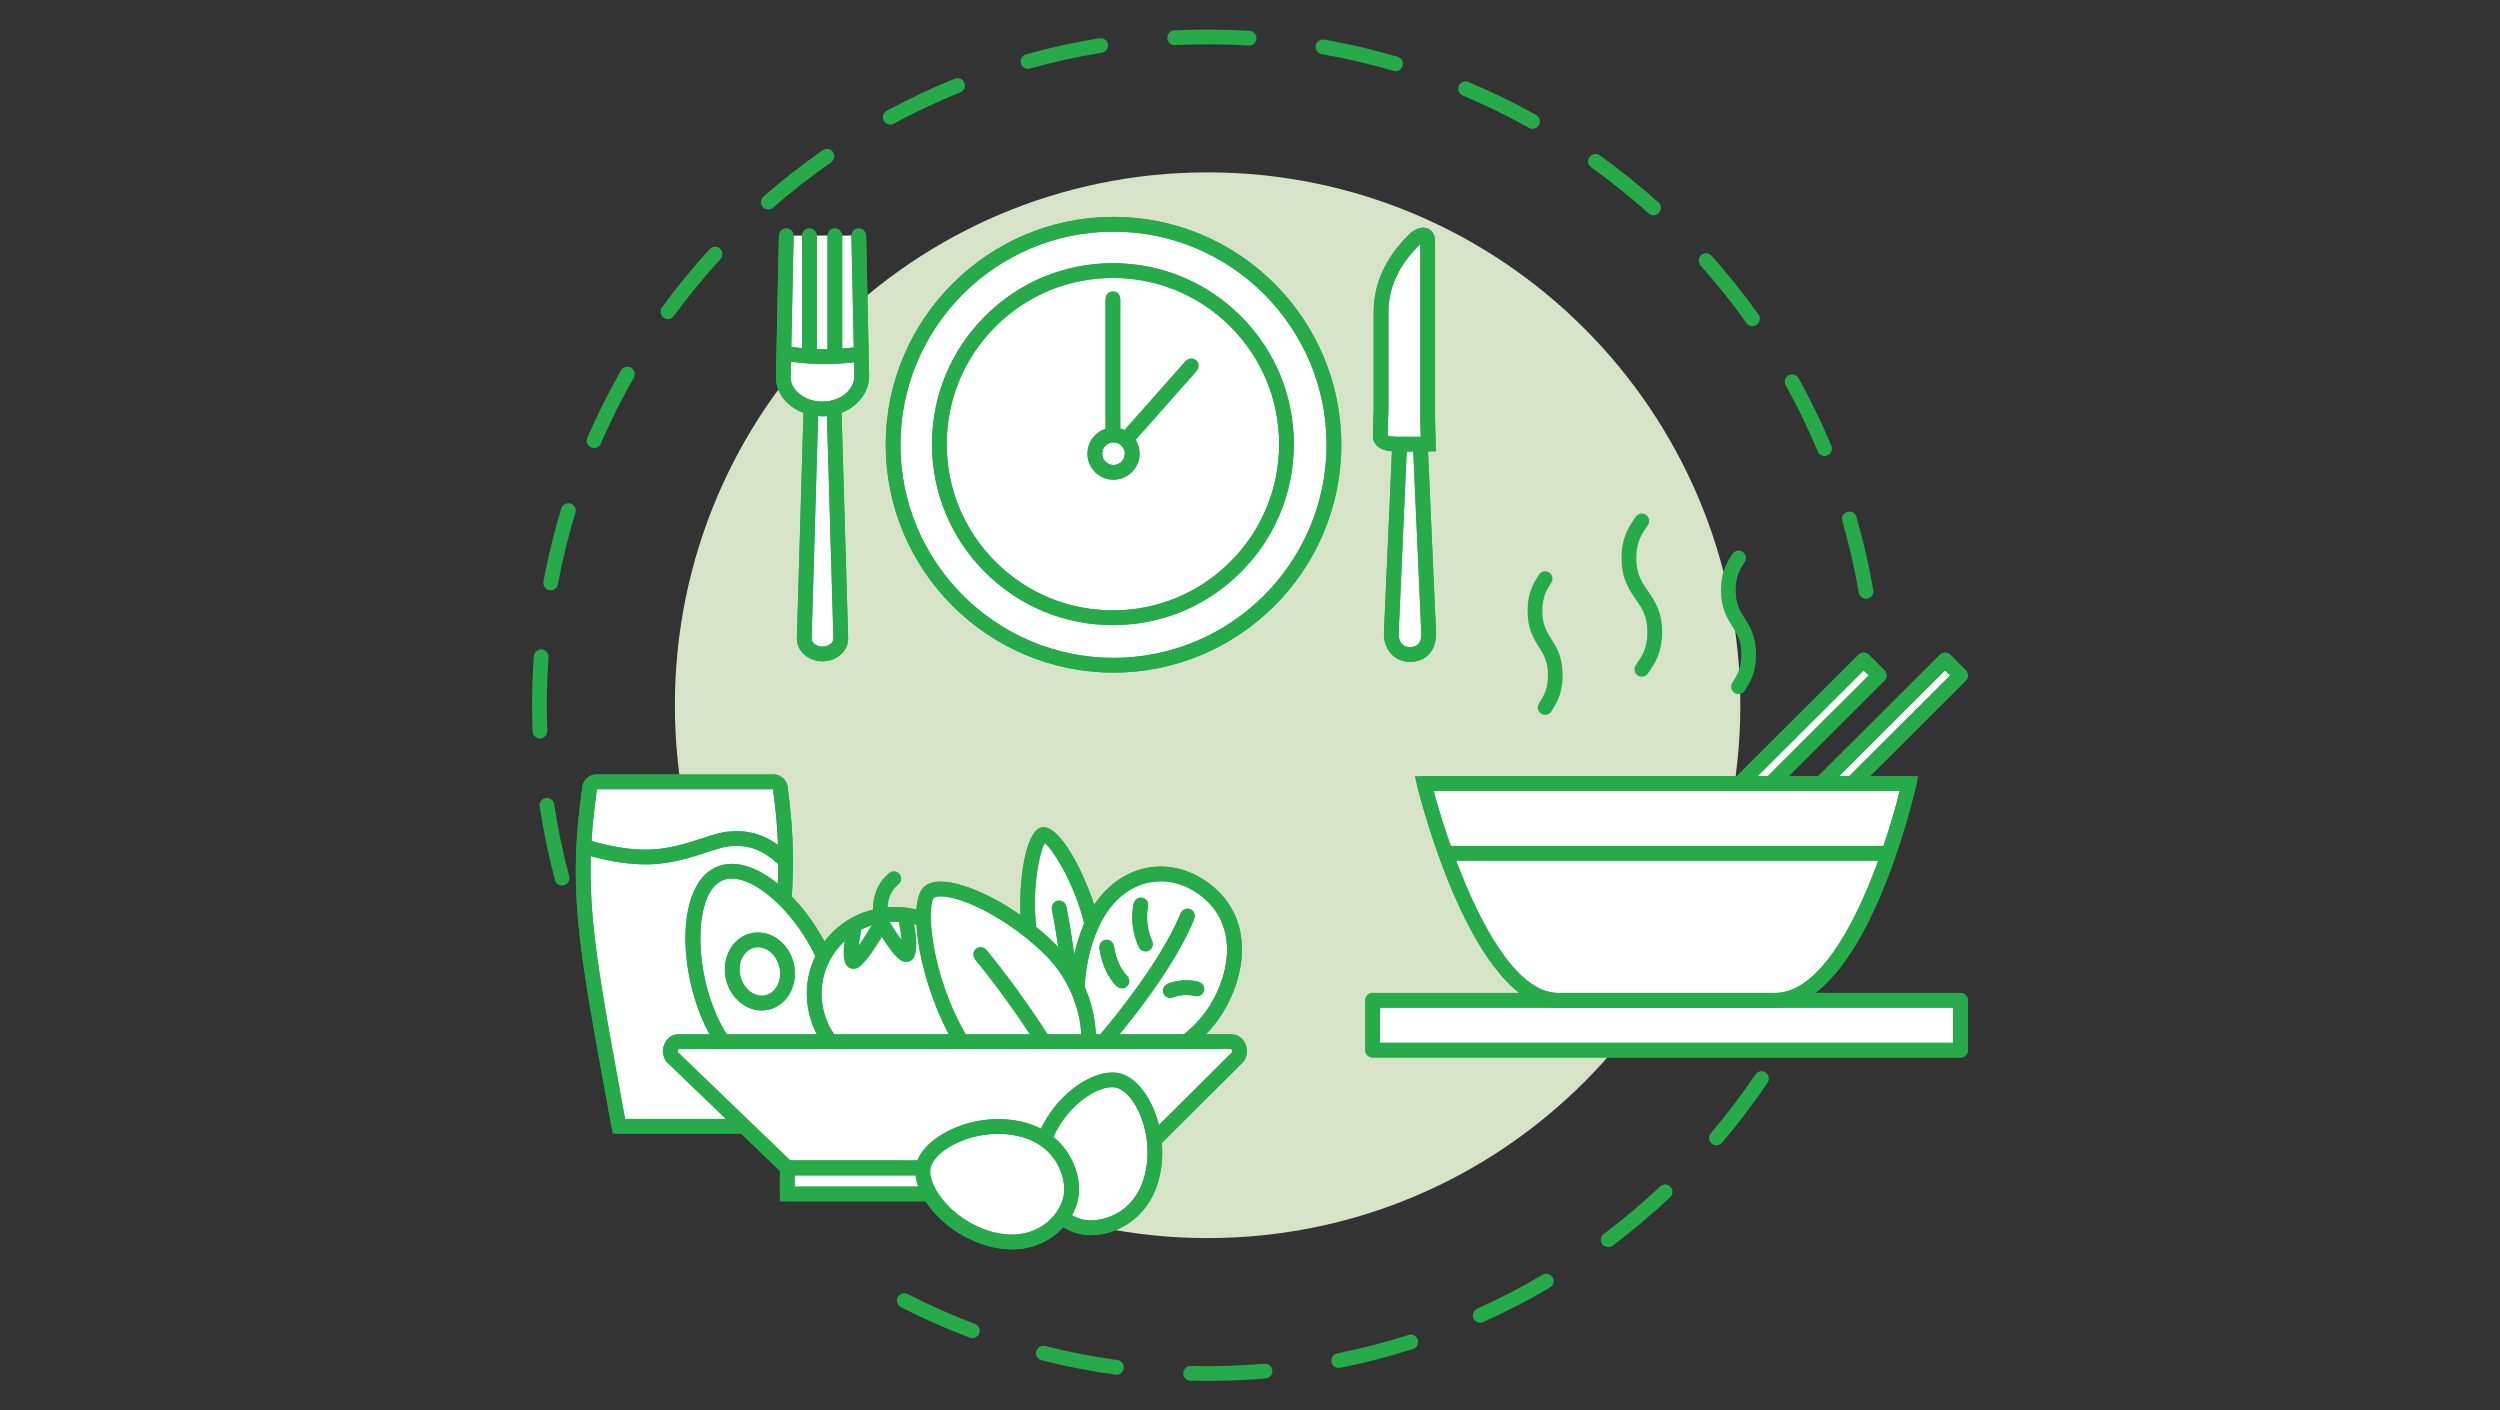 <svg width="592" height="334" viewBox="0 0 592 334" fill="none" xmlns="http://www.w3.org/2000/svg">
<rect x="0" y="0" width="592" height="334" fill="#333333" stroke="none"/>
<g clip-path="url(#clip0_3029_311685)">
<path d="M285.961 327C284.602 327 283.246 326.982 281.896 326.949C280.933 326.925 280.17 326.124 280.194 325.161C280.218 324.198 280.993 323.428 281.982 323.461C287.768 323.604 293.648 323.431 299.413 322.939C300.384 322.865 301.216 323.569 301.299 324.529C301.383 325.488 300.671 326.332 299.711 326.416C295.165 326.803 290.54 327 285.961 327ZM264.373 325.533C264.293 325.533 264.215 325.527 264.135 325.518C258.263 324.713 252.379 323.568 246.639 322.111C245.706 321.875 245.143 320.924 245.378 319.991C245.616 319.058 246.564 318.494 247.497 318.73C253.107 320.155 258.865 321.276 264.606 322.06C265.559 322.191 266.227 323.071 266.099 324.025C265.98 324.898 265.232 325.533 264.373 325.533ZM317.007 323.941C316.193 323.941 315.466 323.366 315.299 322.537C315.111 321.592 315.722 320.674 316.667 320.486C322.345 319.353 328.02 317.883 333.534 316.118C334.458 315.826 335.433 316.33 335.728 317.248C336.02 318.166 335.516 319.147 334.598 319.442C328.962 321.246 323.159 322.749 317.353 323.908C317.237 323.932 317.123 323.941 317.01 323.941H317.007ZM230.255 316.875C230.049 316.875 229.84 316.84 229.641 316.762C224.1 314.669 218.618 312.242 213.346 309.544C212.487 309.106 212.151 308.054 212.589 307.195C213.027 306.336 214.079 306 214.934 306.438C220.091 309.076 225.45 311.452 230.872 313.501C231.772 313.84 232.228 314.848 231.888 315.748C231.626 316.446 230.961 316.878 230.258 316.878L230.255 316.875ZM350.521 313.223C349.853 313.223 349.218 312.839 348.929 312.192C348.533 311.312 348.929 310.281 349.805 309.887C355.084 307.517 360.291 304.822 365.281 301.873C366.109 301.384 367.179 301.659 367.668 302.488C368.157 303.316 367.883 304.387 367.054 304.876C361.954 307.89 356.628 310.644 351.233 313.068C351.001 313.173 350.759 313.22 350.521 313.22V313.223ZM380.824 295.326C380.297 295.326 379.772 295.085 379.429 294.632C378.851 293.863 379.006 292.768 379.775 292.19C384.407 288.708 388.893 284.931 393.11 280.959C393.811 280.301 394.913 280.33 395.575 281.034C396.234 281.735 396.201 282.841 395.501 283.5C391.191 287.557 386.604 291.418 381.87 294.978C381.554 295.213 381.188 295.326 380.824 295.326ZM406.454 271.202C406.055 271.202 405.652 271.064 405.325 270.784C404.591 270.161 404.505 269.058 405.128 268.325C408.886 263.909 412.436 259.238 415.679 254.441C416.216 253.642 417.303 253.433 418.099 253.973C418.898 254.512 419.107 255.597 418.567 256.393C415.253 261.295 411.625 266.071 407.783 270.581C407.438 270.987 406.949 271.196 406.454 271.196V271.202Z" fill="#26AA4A"/>
<path d="M133.112 209.697C132.343 209.697 131.636 209.184 131.428 208.403C129.896 202.682 128.671 196.809 127.788 190.953C127.645 189.999 128.301 189.111 129.252 188.968C130.215 188.828 131.091 189.481 131.237 190.432C132.098 196.159 133.296 201.901 134.799 207.5C135.046 208.43 134.495 209.387 133.565 209.634C133.413 209.676 133.261 209.694 133.112 209.694V209.697ZM127.86 174.887C126.927 174.887 126.155 174.151 126.119 173.209C126.039 171.148 126 169.059 126 167.001C126 163.132 126.14 159.226 126.417 155.395C126.486 154.432 127.338 153.717 128.283 153.782C129.243 153.851 129.967 154.686 129.896 155.649C129.624 159.396 129.487 163.218 129.487 167.004C129.487 169.02 129.526 171.062 129.604 173.08C129.639 174.043 128.891 174.854 127.928 174.89C127.905 174.89 127.884 174.89 127.86 174.89V174.887ZM441.878 141.785C441.044 141.785 440.307 141.186 440.161 140.337C439.181 134.63 437.863 128.918 436.245 123.358C435.977 122.434 436.507 121.465 437.431 121.196C438.355 120.931 439.324 121.459 439.592 122.383C441.246 128.071 442.594 133.912 443.598 139.746C443.762 140.694 443.124 141.598 442.176 141.762C442.075 141.779 441.977 141.788 441.878 141.788V141.785ZM130.402 139.782C130.298 139.782 130.188 139.773 130.083 139.752C129.136 139.576 128.51 138.667 128.685 137.719C129.767 131.896 131.192 126.068 132.918 120.4C133.198 119.479 134.179 118.96 135.094 119.241C136.015 119.521 136.533 120.496 136.253 121.417C134.563 126.959 133.171 132.66 132.113 138.357C131.958 139.195 131.225 139.782 130.402 139.782ZM432.057 107.992C431.375 107.992 430.725 107.59 430.445 106.919C428.218 101.582 425.664 96.305 422.85 91.24C422.382 90.399 422.686 89.335 423.527 88.867C424.364 88.399 425.428 88.7 425.899 89.544C428.776 94.722 431.39 100.116 433.664 105.571C434.033 106.46 433.613 107.482 432.725 107.852C432.504 107.944 432.278 107.986 432.054 107.986L432.057 107.992ZM140.667 106.102C140.438 106.102 140.202 106.054 139.976 105.959C139.094 105.577 138.685 104.549 139.067 103.666C141.419 98.231 144.104 92.868 147.046 87.728C147.526 86.89 148.593 86.604 149.424 87.081C150.262 87.561 150.548 88.626 150.071 89.463C147.192 94.493 144.566 99.737 142.265 105.053C141.979 105.711 141.338 106.105 140.664 106.105L140.667 106.102ZM414.979 77.231C414.433 77.231 413.897 76.975 413.557 76.498C410.204 71.778 406.544 67.196 402.687 62.873C402.046 62.154 402.108 61.051 402.827 60.41C403.545 59.769 404.648 59.832 405.289 60.55C409.232 64.969 412.973 69.655 416.4 74.476C416.958 75.26 416.776 76.351 415.989 76.909C415.682 77.127 415.33 77.231 414.979 77.231ZM158.157 75.549C157.8 75.549 157.439 75.439 157.129 75.213C156.351 74.643 156.181 73.552 156.751 72.774C160.244 67.995 164.044 63.359 168.044 58.991C168.697 58.282 169.8 58.234 170.509 58.884C171.218 59.534 171.266 60.64 170.616 61.349C166.703 65.622 162.983 70.159 159.567 74.834C159.224 75.302 158.694 75.549 158.157 75.549ZM391.542 50.974C391.128 50.974 390.711 50.828 390.38 50.527C386.067 46.654 381.492 42.984 376.783 39.616C375.999 39.055 375.82 37.967 376.38 37.183C376.94 36.399 378.028 36.22 378.812 36.777C383.623 40.221 388.299 43.974 392.708 47.931C393.423 48.575 393.486 49.678 392.842 50.393C392.499 50.778 392.022 50.971 391.542 50.971V50.974ZM181.936 49.597C181.451 49.597 180.968 49.394 180.622 49.001C179.987 48.276 180.062 47.173 180.786 46.541C185.242 42.642 189.966 38.951 194.824 35.573C195.614 35.024 196.702 35.218 197.251 36.008C197.799 36.798 197.605 37.886 196.815 38.435C192.064 41.741 187.445 45.352 183.081 49.168C182.75 49.457 182.342 49.6 181.933 49.6L181.936 49.597ZM362.911 30.496C362.622 30.496 362.33 30.424 362.061 30.275C357 27.446 351.728 24.873 346.393 22.628C345.504 22.255 345.087 21.233 345.46 20.344C345.832 19.456 346.855 19.038 347.743 19.411C353.2 21.704 358.589 24.333 363.763 27.228C364.604 27.699 364.905 28.761 364.434 29.601C364.115 30.174 363.522 30.496 362.911 30.496ZM210.818 29.503C210.198 29.503 209.599 29.172 209.283 28.591C208.824 27.744 209.137 26.686 209.984 26.227C215.191 23.403 220.609 20.845 226.091 18.627C226.985 18.263 228.001 18.696 228.362 19.59C228.722 20.482 228.293 21.501 227.399 21.862C222.04 24.032 216.741 26.534 211.644 29.297C211.379 29.44 211.095 29.509 210.815 29.509L210.818 29.503ZM330.455 16.856C330.292 16.856 330.128 16.832 329.964 16.785C324.405 15.154 318.691 13.818 312.983 12.819C312.036 12.653 311.401 11.749 311.565 10.801C311.731 9.853 312.644 9.221 313.582 9.382C319.421 10.402 325.263 11.767 330.947 13.434C331.871 13.705 332.402 14.674 332.131 15.598C331.907 16.358 331.212 16.853 330.458 16.853L330.455 16.856ZM243.426 16.296C242.663 16.296 241.962 15.792 241.748 15.02C241.488 14.092 242.031 13.13 242.958 12.87C248.657 11.278 254.513 9.99 260.358 9.045C261.303 8.896 262.203 9.537 262.358 10.488C262.513 11.439 261.866 12.334 260.916 12.489C255.199 13.413 249.473 14.671 243.897 16.23C243.739 16.275 243.581 16.296 243.426 16.296ZM295.782 10.789C295.747 10.789 295.711 10.789 295.675 10.786C289.899 10.431 283.997 10.396 278.245 10.676C277.246 10.736 276.465 9.981 276.418 9.018C276.37 8.055 277.112 7.238 278.075 7.191C283.953 6.905 289.985 6.94 295.89 7.304C296.852 7.364 297.583 8.19 297.523 9.152C297.466 10.077 296.697 10.789 295.782 10.789Z" fill="#26AA4A"/>
<path d="M159.812 166.999C159.812 97.31 216.29 40.817 285.961 40.817C355.632 40.817 412.111 97.31 412.111 166.999C412.111 236.687 355.632 293.18 285.961 293.18C216.29 293.18 159.812 236.687 159.812 166.999Z" fill="#D6E3C7"/>
<path d="M367.865 236.866L364.196 233.208L441.315 156.29L444.984 159.948L367.865 236.866Z" fill="white"/>
<path d="M367.865 238.61C367.42 238.61 366.973 238.44 366.634 238.1L362.967 234.442C362.64 234.114 362.455 233.67 362.455 233.208C362.455 232.745 362.64 232.298 362.967 231.973L440.087 155.055C440.769 154.375 441.869 154.375 442.552 155.055L446.218 158.713C446.546 159.041 446.731 159.485 446.731 159.948C446.731 160.41 446.546 160.857 446.218 161.182L369.099 238.1C368.759 238.44 368.312 238.61 367.868 238.61H367.865ZM366.666 233.208L367.865 234.403L442.513 159.948L441.315 158.752L366.666 233.208Z" fill="#26AA4A"/>
<path d="M367.865 238.61C367.42 238.61 366.973 238.44 366.634 238.1L362.967 234.442C362.64 234.114 362.455 233.67 362.455 233.208C362.455 232.745 362.64 232.298 362.967 231.973L440.087 155.055C440.769 154.375 441.869 154.375 442.552 155.055L446.218 158.713C446.546 159.041 446.731 159.485 446.731 159.948C446.731 160.41 446.546 160.857 446.218 161.182L369.099 238.1C368.759 238.44 368.312 238.61 367.868 238.61H367.865ZM366.666 233.208L367.865 234.403L442.513 159.948L441.315 158.752L366.666 233.208Z" fill="#26AA4A"/>
<path d="M387.137 236.866L383.471 233.208L460.59 156.29L464.256 159.948L387.137 236.866Z" fill="white"/>
<path d="M387.137 238.61C386.693 238.61 386.246 238.44 385.906 238.1L382.237 234.442C381.909 234.114 381.724 233.67 381.724 233.208C381.724 232.746 381.909 232.298 382.237 231.973L459.356 155.055C460.039 154.376 461.139 154.379 461.821 155.055L465.487 158.713C465.815 159.041 466 159.486 466 159.948C466 160.41 465.815 160.857 465.487 161.182L388.371 238.1C388.031 238.44 387.584 238.61 387.14 238.61H387.137ZM385.942 233.208L387.14 234.403L461.789 159.948L460.593 158.752L385.945 233.208H385.942Z" fill="#26AA4A"/>
<path d="M387.137 238.61C386.693 238.61 386.246 238.44 385.906 238.1L382.237 234.442C381.909 234.114 381.724 233.67 381.724 233.208C381.724 232.746 381.909 232.298 382.237 231.973L459.356 155.055C460.039 154.376 461.139 154.379 461.821 155.055L465.487 158.713C465.815 159.041 466 159.486 466 159.948C466 160.41 465.815 160.857 465.487 161.182L388.371 238.1C388.031 238.44 387.584 238.61 387.14 238.61H387.137ZM385.942 233.208L387.14 234.403L461.789 159.948L460.593 158.752L385.945 233.208H385.942Z" fill="#26AA4A"/>
<path d="M464.256 236.866H325.043V248.675H464.256V236.866Z" fill="white"/>
<path d="M464.256 250.419H325.043C324.08 250.419 323.299 249.638 323.299 248.675V236.866C323.299 235.903 324.08 235.122 325.043 235.122H464.256C465.219 235.122 466 235.903 466 236.866V248.675C466 249.638 465.219 250.419 464.256 250.419ZM326.786 246.931H462.513V238.61H326.786V246.931Z" fill="#26AA4A"/>
<path d="M464.256 250.419H325.043C324.08 250.419 323.299 249.638 323.299 248.675V236.866C323.299 235.903 324.08 235.122 325.043 235.122H464.256C465.219 235.122 466 235.903 466 236.866V248.675C466 249.638 465.219 250.419 464.256 250.419ZM326.786 246.931H462.513V238.61H326.786V246.931Z" fill="#26AA4A"/>
<path d="M452.057 185.533C452.057 185.533 440.507 236.869 420.385 236.869H368.917C349.781 236.869 337.245 185.533 337.245 185.533H452.057Z" fill="white"/>
<path d="M420.385 238.61H368.917C348.643 238.61 336.074 188.097 335.549 185.945L335.022 183.786H454.236L453.759 185.912C453.273 188.065 441.658 238.607 420.385 238.607V238.61ZM339.487 187.278C343.498 202.423 355.048 235.122 368.914 235.122H420.382C435.014 235.122 446.126 202.399 449.851 187.278H339.487Z" fill="#26AA4A"/>
<path d="M420.385 238.61H368.917C348.643 238.61 336.074 188.097 335.549 185.945C335.421 185.426 335.54 184.875 335.871 184.454C336.202 184.034 336.706 183.786 337.242 183.786H452.057C452.587 183.786 453.088 184.028 453.419 184.442C453.75 184.857 453.875 185.399 453.759 185.915C453.273 188.068 441.658 238.61 420.385 238.61ZM339.487 187.278C343.498 202.423 355.048 235.122 368.914 235.122H420.382C435.014 235.122 446.126 202.399 449.851 187.278H339.487Z" fill="#26AA4A"/>
<path d="M447.243 200.312H342.321V203.8H447.243V200.312Z" fill="#26AA4A"/>
<path d="M447.243 203.803H342.321C341.358 203.803 340.577 203.022 340.577 202.059C340.577 201.096 341.358 200.315 342.321 200.315H447.243C448.206 200.315 448.987 201.096 448.987 202.059C448.987 203.022 448.206 203.803 447.243 203.803Z" fill="#26AA4A"/>
<path d="M388.782 160.249C388.439 160.249 388.091 160.148 387.79 159.936C387 159.384 386.803 158.299 387.351 157.509C388.824 155.389 390.097 153.562 390.097 149.716C390.097 145.87 388.824 144.039 387.351 141.923C385.772 139.651 383.98 137.078 383.98 132.135C383.98 127.192 385.772 124.625 387.351 122.356C387.9 121.566 388.991 121.369 389.781 121.921C390.571 122.473 390.767 123.558 390.216 124.348C388.743 126.465 387.471 128.292 387.471 132.135C387.471 135.978 388.743 137.811 390.216 139.928C391.796 142.2 393.587 144.773 393.587 149.716C393.587 154.659 391.799 157.229 390.222 159.498C389.882 159.987 389.34 160.246 388.788 160.246L388.782 160.249Z" fill="#26AA4A"/>
<path d="M411.679 164.369C411.363 164.369 411.041 164.283 410.755 164.101C409.938 163.588 409.694 162.515 410.207 161.698C411.354 159.873 412.344 158.305 412.344 154.999C412.344 151.693 411.354 150.121 410.207 148.303C408.952 146.314 407.53 144.06 407.53 139.743C407.53 135.426 408.952 133.176 410.207 131.19C410.722 130.376 411.795 130.132 412.612 130.647C413.426 131.163 413.67 132.239 413.154 133.053C412.007 134.869 411.017 136.44 411.017 139.743C411.017 143.047 412.01 144.624 413.154 146.442C414.409 148.431 415.831 150.682 415.831 155.002C415.831 159.322 414.412 161.567 413.16 163.552C412.829 164.08 412.26 164.369 411.679 164.369Z" fill="#26AA4A"/>
<path d="M365.883 169.273C365.564 169.273 365.242 169.187 364.953 169.005C364.139 168.489 363.895 167.413 364.41 166.599C365.558 164.78 366.55 163.212 366.55 159.903C366.55 156.594 365.558 155.025 364.413 153.207C363.158 151.218 361.734 148.964 361.734 144.644C361.734 140.325 363.155 138.077 364.41 136.091C364.923 135.277 365.999 135.033 366.816 135.548C367.629 136.064 367.874 137.141 367.358 137.954C366.21 139.77 365.221 141.341 365.221 144.644C365.221 147.948 366.213 149.525 367.361 151.344C368.616 153.332 370.038 155.583 370.038 159.903C370.038 164.223 368.616 166.474 367.361 168.462C367.03 168.987 366.464 169.276 365.886 169.276L365.883 169.273Z" fill="#26AA4A"/>
<path d="M177.34 266.703H146.563C138.846 224.341 136.051 211.477 139.645 186.502C139.758 185.718 140.435 185.131 141.228 185.131H183.185C183.981 185.131 184.658 185.721 184.768 186.511C188.005 210.049 184.878 225.17 177.34 266.703Z" fill="white"/>
<path d="M178.795 268.447H145.105L143.687 260.678C136.79 222.934 134.468 210.219 137.916 186.255C138.152 184.621 139.576 183.39 141.225 183.39H183.185C184.845 183.39 186.267 184.63 186.497 186.276C189.614 208.976 186.831 224.291 180.097 261.292L178.795 268.45V268.447ZM148.015 264.959H175.883L176.664 260.666C183.504 223.065 186.073 208.952 183.057 186.878H141.353C138.012 210.198 140.313 222.794 147.12 260.052L148.017 264.959H148.015Z" fill="#26AA4A"/>
<path d="M177.34 268.447H146.563C145.719 268.447 144.998 267.845 144.846 267.016L143.69 260.678C136.793 222.934 134.471 210.219 137.919 186.255C138.155 184.621 139.579 183.39 141.228 183.39H183.188C184.848 183.39 186.27 184.63 186.5 186.276C189.617 208.976 186.833 224.291 180.1 261.292L179.06 267.016C178.911 267.845 178.187 268.45 177.343 268.45L177.34 268.447ZM148.014 264.959H175.883L176.664 260.666C183.504 223.065 186.073 208.952 183.057 186.878H141.353C138.012 210.198 140.313 222.794 147.12 260.052L148.017 264.959H148.014Z" fill="#26AA4A"/>
<path d="M138.241 200.383C138.241 200.383 146.453 203.29 154.372 202.903C162.291 202.515 168.67 198.985 172.625 198.651C177.004 198.282 181.17 199.078 186.035 203.91L138.241 200.383Z" fill="white"/>
<path d="M184.807 205.151C180.36 200.735 176.783 200.055 172.771 200.392C171.403 200.509 169.528 201.12 167.361 201.826C163.844 202.974 159.466 204.402 154.458 204.647C146.268 205.046 138.009 202.151 137.66 202.029L138.822 198.741C138.903 198.77 146.804 201.522 154.289 201.164C158.828 200.944 162.959 199.593 166.279 198.511C168.655 197.736 170.706 197.065 172.476 196.916C176.574 196.57 181.531 196.985 187.263 202.676L184.807 205.151Z" fill="#26AA4A"/>
<path d="M186.035 205.657C185.591 205.657 185.146 205.487 184.807 205.151C180.36 200.735 176.783 200.055 172.771 200.392C171.403 200.509 169.528 201.12 167.361 201.826C163.844 202.974 159.466 204.402 154.459 204.647C146.268 205.046 138.009 202.151 137.66 202.029C136.751 201.707 136.277 200.711 136.596 199.805C136.915 198.899 137.907 198.419 138.822 198.741C138.903 198.77 146.804 201.522 154.289 201.164C158.828 200.944 162.959 199.593 166.279 198.511C168.655 197.736 170.706 197.065 172.476 196.916C176.574 196.57 181.531 196.985 187.263 202.676C187.945 203.356 187.951 204.459 187.272 205.142C186.932 205.484 186.482 205.657 186.035 205.657Z" fill="#26AA4A"/>
<path d="M189.88 253.021C182.339 256.829 173.415 253.415 167.955 240.795C162.494 228.175 162.456 210.866 169.996 207.058C177.537 203.251 189.802 214.389 195.26 227.012C200.72 239.632 197.418 249.217 189.88 253.021Z" fill="white"/>
<path d="M183.936 256.241C182.306 256.241 180.676 255.952 179.078 255.377C173.868 253.49 169.469 248.687 166.354 241.49C160.563 228.107 160.554 209.873 169.209 205.505C171.6 204.298 174.503 204.253 177.594 205.374C184.72 207.956 192.643 216.569 196.86 226.321C202.279 238.851 199.85 249.945 190.664 254.581C188.473 255.687 186.202 256.241 183.934 256.241H183.936ZM173.305 208.045C172.381 208.045 171.54 208.236 170.783 208.618C164.748 211.665 164.128 227.555 169.558 240.103C172.279 246.397 175.984 250.544 180.267 252.097C183.156 253.144 186.208 252.926 189.096 251.468C196.497 247.733 198.288 238.407 193.662 227.707C189.859 218.912 182.601 210.898 176.411 208.653C175.293 208.248 174.256 208.045 173.305 208.045Z" fill="#26AA4A"/>
<path d="M183.936 256.241C182.306 256.241 180.676 255.952 179.078 255.377C173.868 253.49 169.469 248.687 166.354 241.49C160.563 228.107 160.554 209.873 169.209 205.505C171.6 204.298 174.503 204.253 177.594 205.374C184.72 207.956 192.643 216.569 196.86 226.321C202.279 238.851 199.85 249.945 190.664 254.581C188.473 255.687 186.202 256.241 183.934 256.241H183.936ZM173.305 208.045C172.381 208.045 171.54 208.236 170.783 208.618C164.748 211.665 164.128 227.555 169.558 240.103C172.279 246.397 175.984 250.544 180.267 252.097C183.156 253.144 186.208 252.926 189.096 251.468C196.497 247.733 198.288 238.407 193.662 227.707C189.859 218.912 182.601 210.898 176.411 208.653C175.293 208.248 174.256 208.045 173.305 208.045Z" fill="#26AA4A"/>
<path d="M185.775 227.093C187.418 230.891 186.139 235.292 182.914 236.92C179.689 238.547 175.746 236.785 174.1 232.984C172.458 229.183 173.737 224.786 176.962 223.158C180.184 221.53 184.13 223.292 185.772 227.09L185.775 227.093Z" fill="white"/>
<path d="M180.377 239.269C179.501 239.269 178.616 239.114 177.752 238.801C175.465 237.972 173.549 236.106 172.5 233.676C170.5 229.049 172.151 223.632 176.178 221.601C178.02 220.671 180.133 220.555 182.124 221.277C184.413 222.105 186.327 223.972 187.376 226.398C189.376 231.025 187.728 236.442 183.701 238.476C182.658 239.003 181.525 239.269 180.377 239.269ZM179.495 224.297C178.959 224.297 178.366 224.407 177.752 224.717C175.34 225.933 174.422 229.329 175.704 232.293C176.375 233.84 177.555 235.017 178.944 235.521C179.704 235.796 180.875 235.995 182.13 235.36C184.538 234.144 185.456 230.745 184.175 227.785C183.504 226.237 182.324 225.06 180.938 224.556C180.55 224.416 180.053 224.297 179.495 224.297Z" fill="#26AA4A"/>
<path d="M180.377 239.269C179.501 239.269 178.616 239.114 177.752 238.801C175.465 237.972 173.549 236.106 172.5 233.676C170.5 229.049 172.151 223.632 176.178 221.601C178.02 220.671 180.133 220.555 182.124 221.277C184.413 222.105 186.327 223.972 187.376 226.398C189.376 231.025 187.728 236.442 183.701 238.476C182.658 239.003 181.525 239.269 180.377 239.269ZM179.495 224.297C178.959 224.297 178.366 224.407 177.752 224.717C175.34 225.933 174.422 229.329 175.704 232.293C176.375 233.84 177.555 235.017 178.944 235.521C179.704 235.796 180.875 235.995 182.13 235.36C184.538 234.144 185.456 230.745 184.175 227.785C183.504 226.237 182.324 225.06 180.938 224.556C180.55 224.416 180.053 224.297 179.495 224.297Z" fill="#26AA4A"/>
<path d="M231.068 233.041C232.526 243.425 225.182 252.932 214.666 254.274C204.151 255.615 194.443 248.284 192.986 237.9C191.528 227.513 198.872 218.009 209.391 216.667C219.906 215.326 229.614 222.657 231.071 233.041H231.068Z" fill="white"/>
<path d="M212.192 256.176C201.823 256.176 192.72 248.555 191.257 238.142C190.494 232.692 191.91 227.284 195.245 222.916C198.631 218.483 203.572 215.651 209.167 214.938C220.595 213.474 231.205 221.491 232.794 232.799C233.56 238.246 232.144 243.651 228.809 248.022C225.423 252.455 220.478 255.29 214.884 256.006C213.981 256.122 213.081 256.179 212.189 256.179L212.192 256.176ZM211.864 218.253C211.119 218.253 210.368 218.301 209.608 218.396C204.95 218.99 200.833 221.348 198.02 225.033C195.254 228.655 194.079 233.139 194.711 237.656C196.035 247.083 204.893 253.764 214.446 252.541C219.107 251.945 223.223 249.587 226.037 245.902C228.803 242.28 229.974 237.799 229.343 233.282C228.123 224.601 220.523 218.25 211.864 218.25V218.253Z" fill="#26AA4A"/>
<path d="M212.192 256.176C201.823 256.176 192.72 248.555 191.257 238.142C190.494 232.692 191.91 227.284 195.245 222.916C198.631 218.483 203.572 215.651 209.167 214.938C220.595 213.474 231.205 221.491 232.794 232.799C233.56 238.246 232.144 243.651 228.809 248.022C225.423 252.455 220.478 255.29 214.884 256.006C213.981 256.122 213.081 256.179 212.189 256.179L212.192 256.176ZM211.864 218.253C211.119 218.253 210.368 218.301 209.608 218.396C204.95 218.99 200.833 221.348 198.02 225.033C195.254 228.655 194.079 233.139 194.711 237.656C196.035 247.083 204.893 253.764 214.446 252.541C219.107 251.945 223.223 249.587 226.037 245.902C228.803 242.28 229.974 237.799 229.343 233.282C228.123 224.601 220.523 218.25 211.864 218.25V218.253Z" fill="#26AA4A"/>
<path d="M257.881 216.19C260.588 225.483 257.956 234.379 254.022 235.375C250.087 236.371 244.695 229.532 243.634 219.795C242.406 208.483 245.038 198.132 246.94 197.652C249.077 197.113 254.94 206.089 257.881 216.193V216.19Z" fill="white"/>
<path d="M253.238 237.215C252.022 237.215 250.758 236.776 249.524 235.921C245.655 233.231 242.663 226.974 241.903 219.982C240.815 209.968 242.731 196.919 246.514 195.959C251.071 194.808 257.315 208.001 259.56 215.701C261.443 222.174 261.041 229.18 258.54 233.553C257.455 235.45 256.043 236.663 254.454 237.062C254.057 237.164 253.652 237.212 253.241 237.212L253.238 237.215ZM247.399 199.626C246.239 201.74 244.299 209.742 245.372 219.604C246.114 226.425 249.077 231.356 251.515 233.053C252.072 233.44 252.883 233.858 253.595 233.679C254.227 233.518 254.925 232.841 255.512 231.818C257.196 228.876 258.066 223.053 256.209 216.673C253.625 207.798 249.232 201.108 247.399 199.623V199.626Z" fill="#26AA4A"/>
<path d="M253.238 237.215C252.022 237.215 250.758 236.776 249.524 235.921C245.655 233.231 242.663 226.974 241.903 219.982C240.815 209.968 242.731 196.919 246.514 195.959C251.071 194.808 257.315 208.001 259.56 215.701C261.443 222.174 261.041 229.18 258.54 233.553C257.455 235.45 256.043 236.663 254.454 237.062C254.057 237.164 253.652 237.212 253.241 237.212L253.238 237.215ZM247.399 199.626C246.239 201.74 244.299 209.742 245.372 219.604C246.114 226.425 249.077 231.356 251.515 233.053C252.072 233.44 252.883 233.858 253.595 233.679C254.227 233.518 254.925 232.841 255.512 231.818C257.196 228.876 258.066 223.053 256.209 216.673C253.625 207.798 249.232 201.108 247.399 199.623V199.626Z" fill="#26AA4A"/>
<path d="M250.791 214.95C252.567 224.141 253.122 230.465 253.122 230.465L250.791 214.95Z" fill="white"/>
<path d="M251.387 230.617C251.381 230.554 250.815 224.264 249.08 215.281L252.505 214.619C254.278 223.793 254.838 230.05 254.862 230.313L251.387 230.62V230.617Z" fill="#26AA4A"/>
<path d="M253.122 232.209C252.227 232.209 251.467 231.526 251.387 230.617C251.381 230.554 250.815 224.264 249.08 215.281C248.898 214.336 249.515 213.421 250.463 213.239C251.396 213.057 252.323 213.674 252.505 214.619C254.278 223.793 254.838 230.05 254.862 230.313C254.946 231.273 254.236 232.12 253.279 232.203C253.226 232.209 253.175 232.209 253.125 232.209H253.122Z" fill="#26AA4A"/>
<path d="M287.953 239.078C282.045 248.588 267.777 256.334 260.105 249.909C252.439 243.484 254.269 225.319 260.18 215.809C266.087 206.301 276.591 204.456 284.763 210.228C294.689 217.234 293.86 229.57 287.953 239.078Z" fill="white"/>
<path d="M267.026 254.008C263.911 254.008 261.166 253.072 258.987 251.245C250.26 243.931 252.758 224.452 258.701 214.887C261.801 209.9 266.314 206.584 271.41 205.553C276.298 204.56 281.401 205.717 285.774 208.803C296.838 216.617 295.586 230.101 289.437 239.999C285.118 246.952 277.017 252.622 269.738 253.788C268.808 253.937 267.905 254.011 267.029 254.011L267.026 254.008ZM274.847 208.695C273.926 208.695 273.008 208.785 272.099 208.97C267.956 209.81 264.248 212.565 261.661 216.727C255.914 225.975 254.671 243.076 261.223 248.567C263.25 250.264 265.923 250.86 269.181 250.338C275.434 249.337 282.704 244.212 286.468 238.154C291.756 229.645 292.966 218.152 283.756 211.65C281.002 209.706 277.917 208.692 274.847 208.692V208.695Z" fill="#26AA4A"/>
<path d="M267.026 254.008C263.911 254.008 261.166 253.072 258.987 251.245C250.26 243.931 252.758 224.452 258.701 214.887C261.801 209.9 266.314 206.584 271.41 205.553C276.298 204.56 281.401 205.717 285.774 208.803C296.838 216.617 295.586 230.101 289.437 239.999C285.118 246.952 277.017 252.622 269.738 253.788C268.808 253.937 267.905 254.011 267.029 254.011L267.026 254.008ZM274.847 208.695C273.926 208.695 273.008 208.785 272.099 208.97C267.956 209.81 264.248 212.565 261.661 216.727C255.914 225.975 254.671 243.076 261.223 248.567C263.25 250.264 265.923 250.86 269.181 250.338C275.434 249.337 282.704 244.212 286.468 238.154C291.756 229.645 292.966 218.152 283.756 211.65C281.002 209.706 277.917 208.692 274.847 208.692V208.695Z" fill="#26AA4A"/>
<path d="M281.216 216.876C276.898 227.385 267.509 239.48 260.478 247.768L281.216 216.876Z" fill="white"/>
<path d="M261.807 248.898L259.148 246.641C269.237 234.752 276.31 224.228 279.604 216.214L282.832 217.541C279.351 226.008 272.278 236.559 261.81 248.898H261.807Z" fill="#26AA4A"/>
<path d="M260.474 249.512C260.075 249.512 259.676 249.375 259.348 249.098C258.615 248.475 258.522 247.375 259.148 246.638C269.237 234.749 276.31 224.225 279.604 216.211C279.97 215.323 280.987 214.893 281.881 215.26C282.772 215.627 283.195 216.646 282.832 217.538C279.35 226.005 272.278 236.556 261.81 248.895C261.464 249.301 260.975 249.509 260.48 249.509L260.474 249.512Z" fill="#26AA4A"/>
<path d="M270.176 214.261C270.176 214.261 268.969 218.542 271.282 223.596L270.176 214.261Z" fill="white"/>
<path d="M269.696 224.323C267.145 218.751 268.442 213.99 268.498 213.79L271.857 214.726C271.848 214.762 270.874 218.51 272.868 222.871L269.696 224.323Z" fill="#26AA4A"/>
<path d="M271.285 225.34C270.623 225.34 269.991 224.961 269.696 224.32C267.145 218.748 268.442 213.987 268.498 213.787C268.757 212.86 269.717 212.321 270.65 212.58C271.574 212.839 272.114 213.799 271.857 214.723C271.836 214.801 270.886 218.534 272.871 222.865C273.27 223.742 272.886 224.777 272.009 225.179C271.774 225.286 271.526 225.337 271.285 225.337V225.34Z" fill="#26AA4A"/>
<path d="M277.103 234.591C277.103 234.591 280 233.276 283.446 234.194L277.103 234.591Z" fill="white"/>
<path d="M277.821 236.18L276.382 233.002C276.522 232.936 279.896 231.443 283.893 232.507L282.996 235.879C280.233 235.142 277.845 236.168 277.821 236.18Z" fill="#26AA4A"/>
<path d="M277.103 236.338C276.439 236.338 275.807 235.956 275.515 235.312C275.118 234.436 275.506 233.401 276.382 233.005C276.522 232.939 279.896 231.446 283.893 232.51C284.823 232.757 285.377 233.714 285.13 234.645C284.883 235.578 283.929 236.126 282.996 235.882C280.233 235.145 277.845 236.171 277.822 236.183C277.589 236.29 277.345 236.338 277.103 236.338Z" fill="#26AA4A"/>
<path d="M265.705 232.337C265.279 231.98 262.802 229.466 262.051 224.24L265.705 232.337Z" fill="white"/>
<path d="M264.588 233.676C264.451 233.562 261.237 230.811 260.325 224.487L263.777 223.992C264.477 228.867 266.802 230.981 266.823 231.002L264.585 233.679L264.588 233.676Z" fill="#26AA4A"/>
<path d="M265.697 234.078C265.306 234.078 264.916 233.947 264.591 233.676C264.454 233.562 261.241 230.811 260.329 224.487C260.191 223.533 260.853 222.651 261.807 222.514C262.755 222.38 263.643 223.038 263.78 223.992C264.48 228.867 266.805 230.981 266.826 231.001C267.553 231.628 267.649 232.728 267.029 233.458C266.683 233.867 266.191 234.078 265.694 234.078H265.697Z" fill="#26AA4A"/>
<path d="M249.038 225.179C259.053 235.303 260.031 251.015 254.138 256.972C248.248 262.928 235.268 259.404 227.706 246.746C218.923 232.042 217.078 214.252 219.924 211.378C223.122 208.144 238.153 214.172 249.038 225.179Z" fill="white"/>
<path d="M246.83 261.533C246.201 261.533 245.557 261.494 244.904 261.414C237.837 260.555 230.848 255.406 226.207 247.64C217.715 233.422 214.72 214.154 218.681 210.15C219.59 209.229 220.961 208.761 222.753 208.761C228.898 208.761 240.871 214.443 250.275 223.951C261.068 234.862 261.893 251.608 255.375 258.197C253.217 260.379 250.23 261.533 246.827 261.533H246.83ZM222.756 212.252C221.572 212.252 221.223 212.547 221.164 212.607C219.381 214.407 220.186 230.76 229.205 245.854C233.235 252.601 239.411 257.237 245.327 257.956C248.439 258.334 251.122 257.547 252.901 255.749C258.284 250.305 256.987 235.7 247.801 226.41C239.429 217.943 228.094 212.255 222.758 212.255L222.756 212.252Z" fill="#26AA4A"/>
<path d="M246.83 261.533C246.201 261.533 245.557 261.494 244.904 261.414C237.837 260.555 230.848 255.406 226.207 247.64C217.715 233.422 214.72 214.154 218.681 210.15C219.59 209.229 220.961 208.761 222.753 208.761C228.898 208.761 240.871 214.443 250.275 223.951C261.068 234.862 261.893 251.608 255.375 258.197C253.217 260.379 250.23 261.533 246.827 261.533H246.83ZM222.756 212.252C221.572 212.252 221.223 212.547 221.164 212.607C219.381 214.407 220.186 230.76 229.205 245.854C233.235 252.601 239.411 257.237 245.327 257.956C248.439 258.334 251.122 257.547 252.901 255.749C258.284 250.305 256.987 235.7 247.801 226.41C239.429 217.943 228.094 212.255 222.758 212.255L222.756 212.252Z" fill="#26AA4A"/>
<path d="M232.192 225.999C243.369 239.692 249.718 251.015 249.718 251.015L232.192 225.999Z" fill="white"/>
<path d="M248.198 251.868C248.135 251.754 241.781 240.503 230.842 227.102L233.545 224.896C244.69 238.547 251.178 250.046 251.241 250.162L248.198 251.871V251.868Z" fill="#26AA4A"/>
<path d="M249.721 252.759C249.109 252.759 248.519 252.437 248.197 251.868C248.135 251.754 241.78 240.503 230.842 227.102C230.234 226.357 230.344 225.256 231.089 224.648C231.834 224.04 232.934 224.15 233.542 224.896C244.686 238.547 251.175 250.046 251.238 250.162C251.709 251.003 251.411 252.065 250.57 252.539C250.302 252.691 250.007 252.762 249.718 252.762L249.721 252.759Z" fill="#26AA4A"/>
<path d="M186.449 276.55L159.126 250.249C158.169 248.776 159.078 246.668 160.667 246.668H291.592C293.201 246.668 294.101 248.824 293.103 250.291L266.674 276.589L186.449 276.55Z" fill="white"/>
<path d="M266.674 278.336L186.449 278.297C185.999 278.297 185.567 278.121 185.242 277.808L157.919 251.507C157.823 251.415 157.737 251.31 157.665 251.2C156.825 249.903 156.762 248.246 157.508 246.877C158.169 245.655 159.353 244.924 160.667 244.924H291.592C292.924 244.924 294.113 245.667 294.772 246.913C295.499 248.287 295.41 249.999 294.545 251.272C294.483 251.364 294.411 251.45 294.334 251.528L267.905 277.826C267.577 278.151 267.136 278.333 266.674 278.333V278.336ZM187.152 274.809L265.956 274.848L291.717 249.211C291.809 249.006 291.773 248.8 291.75 248.711C291.702 248.526 291.607 248.427 291.577 248.412H160.667C160.652 248.427 160.56 248.52 160.509 248.702C160.485 248.785 160.449 248.979 160.527 249.179L187.152 274.809Z" fill="#26AA4A"/>
<path d="M266.674 278.336L186.449 278.297C185.999 278.297 185.567 278.121 185.242 277.808L157.919 251.507C157.823 251.415 157.737 251.31 157.665 251.2C156.825 249.903 156.762 248.246 157.508 246.877C158.169 245.655 159.353 244.924 160.667 244.924H291.592C292.924 244.924 294.113 245.667 294.772 246.913C295.499 248.287 295.41 249.999 294.545 251.272C294.483 251.364 294.411 251.45 294.334 251.528L267.905 277.826C267.577 278.151 267.136 278.333 266.674 278.333V278.336ZM187.152 274.809L265.956 274.848L291.717 249.211C291.809 249.006 291.773 248.8 291.75 248.711C291.702 248.526 291.607 248.427 291.577 248.412H160.667C160.652 248.427 160.56 248.52 160.509 248.702C160.485 248.785 160.449 248.979 160.527 249.179L187.152 274.809Z" fill="#26AA4A"/>
<path d="M266.674 276.592H186.419V282.733H266.674V276.592Z" fill="white"/>
<path d="M268.415 284.477H184.673V274.848H268.415V284.477ZM188.163 280.989H264.931V278.336H188.163V280.989Z" fill="#26AA4A"/>
<path d="M266.671 284.477H186.416C185.454 284.477 184.673 283.696 184.673 282.733V276.592C184.673 275.629 185.454 274.848 186.416 274.848H266.671C267.634 274.848 268.415 275.629 268.415 276.592V282.733C268.415 283.696 267.634 284.477 266.671 284.477ZM188.163 280.989H264.931V278.336H188.163V280.989Z" fill="#26AA4A"/>
<path d="M208.78 220.436C207.96 220.436 207.23 219.854 207.069 219.02C206.034 213.638 207.203 209.5 210.544 206.719C211.286 206.101 212.386 206.203 213 206.942C213.617 207.682 213.516 208.782 212.777 209.399C210.422 211.361 209.698 214.208 210.493 218.361C210.675 219.306 210.055 220.221 209.11 220.403C209 220.424 208.887 220.436 208.78 220.436Z" fill="#26AA4A"/>
<path d="M202.178 229.442C202.121 229.442 202.067 229.442 202.017 229.439C201.239 229.413 200.571 228.962 200.228 228.238C199.191 226.038 200.181 221.357 200.508 219.977C200.729 219.041 201.665 218.459 202.607 218.683C203.543 218.903 204.124 219.845 203.903 220.782C203.662 221.804 203.477 222.892 203.367 223.861C204.562 222.147 206.055 219.732 207.286 217.55C207.76 216.709 208.827 216.414 209.662 216.888C210.499 217.359 210.797 218.423 210.323 219.264C204.875 228.938 203.101 229.448 202.178 229.448V229.442Z" fill="#26AA4A"/>
<path d="M214.514 227.815C213.647 227.815 211.888 227.343 207.292 219.404C206.809 218.569 207.092 217.505 207.927 217.022C208.762 216.539 209.829 216.822 210.311 217.657C211.283 219.333 212.475 221.19 213.459 222.544C213.378 221.432 213.2 220.114 212.943 218.885C212.747 217.943 213.352 217.019 214.296 216.822C215.232 216.629 216.165 217.231 216.359 218.173C216.654 219.592 217.539 224.392 216.511 226.568C216.162 227.311 215.48 227.773 214.69 227.806C214.636 227.806 214.58 227.812 214.517 227.812L214.514 227.815Z" fill="#26AA4A"/>
<path d="M272.704 278.941C269.947 289.295 260.481 291.692 255.682 290.413C250.317 288.985 243.867 282.349 246.624 271.992C249.381 261.637 259.306 254.42 264.874 255.901C270.442 257.386 275.461 268.587 272.704 278.941Z" fill="white"/>
<path d="M258.338 292.485C257.238 292.485 256.189 292.354 255.232 292.098C249.119 290.47 241.882 283.014 244.937 271.541C247.929 260.299 258.829 252.491 265.321 254.214C271.81 255.943 277.38 268.143 274.388 279.388C271.944 288.562 264.355 292.482 258.338 292.482V292.485ZM263.294 257.449C258.627 257.449 250.683 263.516 248.308 272.439C245.873 281.585 251.417 287.471 256.129 288.726C260.09 289.778 268.522 287.861 271.02 278.491C273.601 268.796 268.805 258.752 264.427 257.586C264.078 257.493 263.7 257.449 263.297 257.449H263.294Z" fill="#26AA4A"/>
<path d="M258.338 292.485C257.238 292.485 256.189 292.354 255.232 292.098C249.119 290.47 241.882 283.014 244.937 271.541C247.929 260.299 258.829 252.491 265.321 254.214C271.81 255.943 277.38 268.143 274.388 279.388C271.944 288.562 264.355 292.482 258.338 292.482V292.485ZM263.294 257.449C258.627 257.449 250.683 263.516 248.308 272.439C245.873 281.585 251.417 287.471 256.129 288.726C260.09 289.778 268.522 287.861 271.02 278.491C273.601 268.796 268.805 258.752 264.427 257.586C264.078 257.493 263.7 257.449 263.297 257.449H263.294Z" fill="#26AA4A"/>
<path d="M241.259 267.26C251.736 269.502 254.594 278.837 253.557 283.696C252.394 289.128 246.09 295.902 235.614 293.66C225.137 291.418 217.435 281.863 218.642 276.225C219.849 270.587 230.782 265.018 241.259 267.26Z" fill="white"/>
<path d="M239.646 295.848C238.263 295.848 236.797 295.696 235.25 295.365C230.114 294.265 225.089 291.361 221.462 287.393C217.915 283.511 216.225 279.2 216.937 275.861C218.344 269.291 230.246 263.122 241.625 265.555C252.603 267.904 256.6 277.811 255.265 284.06C254.117 289.423 248.642 295.848 239.646 295.848ZM236.353 268.492C228.255 268.492 221.149 272.844 220.35 276.589C219.885 278.762 221.334 282.077 224.037 285.038C227.185 288.481 231.539 291.003 235.98 291.952C245.244 293.928 250.835 288.103 251.855 283.33C252.71 279.323 250.376 270.993 240.898 268.966C239.372 268.638 237.846 268.492 236.356 268.492H236.353Z" fill="#26AA4A"/>
<path d="M239.646 295.848C238.263 295.848 236.797 295.696 235.25 295.365C230.114 294.265 225.089 291.361 221.462 287.393C217.915 283.511 216.225 279.2 216.937 275.861C218.344 269.291 230.246 263.122 241.625 265.555C252.603 267.904 256.6 277.811 255.265 284.06C254.117 289.423 248.642 295.848 239.646 295.848ZM236.353 268.492C228.255 268.492 221.149 272.844 220.35 276.589C219.885 278.762 221.334 282.077 224.037 285.038C227.185 288.481 231.539 291.003 235.98 291.952C245.244 293.928 250.835 288.103 251.855 283.33C252.71 279.323 250.376 270.993 240.898 268.966C239.372 268.638 237.846 268.492 236.356 268.492H236.353Z" fill="#26AA4A"/>
<path d="M197.513 96.833L199.099 151.227C199.099 153.228 197.161 154.847 194.771 154.847C192.38 154.847 190.443 153.225 190.443 151.227L192.035 96.833H197.516H197.513Z" fill="white"/>
<path d="M194.771 156.594C191.424 156.594 188.699 154.188 188.699 151.23L190.291 96.785L193.775 96.887L192.187 151.281C192.187 152.247 193.37 153.106 194.771 153.106C196.172 153.106 197.355 152.247 197.355 151.23L195.769 96.887L199.254 96.785L200.839 151.18C200.839 154.188 198.118 156.597 194.768 156.597L194.771 156.594Z" fill="#26AA4A"/>
<path d="M194.771 156.594C191.424 156.594 188.699 154.188 188.699 151.23L190.291 96.785C190.318 95.823 191.144 95.059 192.085 95.092C193.048 95.122 193.805 95.924 193.778 96.887L192.19 151.281C192.19 152.247 193.373 153.106 194.774 153.106C196.175 153.106 197.358 152.247 197.358 151.23L195.772 96.887C195.743 95.924 196.503 95.119 197.465 95.092C198.419 95.065 199.233 95.823 199.26 96.785L200.845 151.18C200.845 154.188 198.124 156.597 194.774 156.597L194.771 156.594Z" fill="#26AA4A"/>
<path d="M203.355 55.783L204.064 89.034C204.064 93.142 200.148 96.717 195.081 96.83C189.814 96.946 185.483 93.542 185.483 89.335L186.19 55.783H203.358H203.355ZM185.603 83.566C194.893 85.424 203.951 83.769 203.951 83.769L185.603 83.566Z" fill="white"/>
<path d="M194.819 98.58C191.558 98.58 188.497 97.406 186.381 95.337C184.676 93.67 183.74 91.541 183.74 89.341L184.446 55.751L187.933 55.825L187.379 82.117C188.237 82.254 189.09 82.365 189.927 82.451V55.789H193.415V82.681C194.294 82.708 195.143 82.713 195.951 82.702V55.792H199.438V82.547C200.544 82.463 201.474 82.362 202.175 82.275L201.611 55.831L205.099 55.756L205.808 89.007C205.808 94.171 201.012 98.452 195.12 98.583C195.018 98.583 194.92 98.586 194.819 98.586V98.58ZM187.302 85.635L187.224 89.377C187.224 90.945 188.091 92.132 188.816 92.841C190.33 94.323 192.574 95.152 195.039 95.089C199.054 95 202.318 92.284 202.318 89.037L202.249 85.778C199.307 86.133 193.525 86.574 187.302 85.635Z" fill="#26AA4A"/>
<path d="M194.819 98.58C191.558 98.58 188.497 97.406 186.381 95.337C184.676 93.67 183.74 91.541 183.74 89.341L183.862 83.587C183.862 83.551 183.862 83.516 183.862 83.48L184.446 55.751C184.467 54.8 185.242 54.042 186.19 54.042C186.202 54.042 186.214 54.042 186.229 54.042C187.191 54.063 187.957 54.859 187.936 55.822L187.382 82.114C188.24 82.251 189.093 82.362 189.93 82.448V55.786C189.93 54.823 190.711 54.042 191.674 54.042C192.637 54.042 193.418 54.823 193.418 55.786V82.678C194.297 82.705 195.146 82.711 195.954 82.699V55.789C195.954 54.826 196.735 54.045 197.698 54.045C198.66 54.045 199.441 54.826 199.441 55.789V82.544C200.547 82.46 201.477 82.359 202.178 82.272L201.614 55.828C201.593 54.865 202.356 54.069 203.322 54.048C203.334 54.048 203.349 54.048 203.361 54.048C204.306 54.048 205.084 54.806 205.104 55.757L205.701 83.727V83.76L205.814 89.007C205.814 94.171 201.018 98.452 195.126 98.583C195.024 98.583 194.926 98.586 194.825 98.586L194.819 98.58ZM187.302 85.635L187.224 89.377C187.224 90.945 188.091 92.132 188.816 92.841C190.33 94.323 192.574 95.152 195.039 95.089C199.054 95 202.318 92.284 202.318 89.037L202.249 85.778C199.307 86.133 193.525 86.574 187.302 85.635Z" fill="#26AA4A"/>
<path d="M336.336 105.178L338.321 150.1C338.321 152.795 336.938 154.978 333.886 154.978C331.087 154.978 329.454 152.795 329.454 150.1L331.436 105.249L336.336 105.178Z" fill="white"/>
<path d="M333.886 156.725C330.306 156.725 327.707 153.94 327.707 150.103L329.692 105.175L333.177 105.33L331.195 150.181C331.195 151.618 331.904 153.237 333.886 153.237C335.671 153.237 336.577 152.181 336.577 150.103L334.592 105.255L338.077 105.1L340.062 150.023C340.062 154.122 337.639 156.722 333.886 156.722V156.725Z" fill="#26AA4A"/>
<path d="M333.886 156.725C330.306 156.725 327.707 153.94 327.707 150.103L329.692 105.175C329.734 104.212 330.548 103.473 331.51 103.508C332.473 103.55 333.218 104.367 333.174 105.327L331.192 150.178C331.192 151.615 331.901 153.234 333.883 153.234C335.668 153.234 336.574 152.178 336.574 150.1L334.589 105.252C334.548 104.289 335.293 103.476 336.256 103.434C337.218 103.386 338.032 104.137 338.074 105.1L340.059 150.023C340.059 154.122 337.636 156.722 333.883 156.722L333.886 156.725Z" fill="#26AA4A"/>
<path d="M327.037 96.699V73.796C327.037 67.637 329.832 61.636 335.024 56.639C335.981 55.721 338.178 54.701 338.071 57.322V98.962C338.071 100.315 338.235 105.175 338.235 105.175H331.406C329.615 105.175 327.361 105.109 326.899 103.669C326.75 103.204 327.037 97.632 327.037 96.696V96.699Z" fill="white"/>
<path d="M340.038 106.922H331.403C329.552 106.922 326.107 106.922 325.236 104.203C325.081 103.72 325.06 103.103 325.23 98.592C325.263 97.713 325.293 96.985 325.293 96.702V73.799C325.293 67.118 328.241 60.75 333.814 55.387C334.655 54.576 336.521 53.407 338.175 54.15C338.825 54.442 339.901 55.253 339.814 57.399V98.968C339.814 100.277 339.975 105.073 339.978 105.121L340.041 106.925L340.038 106.922ZM328.601 103.162C328.807 103.264 329.508 103.434 331.403 103.434H336.431C336.384 101.892 336.324 99.802 336.324 98.965V57.814C336.291 57.84 336.261 57.87 336.229 57.9C331.352 62.59 328.777 68.087 328.777 73.799V96.702C328.777 97.006 328.747 97.784 328.715 98.723C328.667 99.937 328.578 102.337 328.601 103.162Z" fill="#26AA4A"/>
<path d="M338.235 106.922H331.406C329.555 106.922 326.11 106.922 325.24 104.203C325.085 103.72 325.064 103.103 325.234 98.592C325.266 97.713 325.296 96.985 325.296 96.702V73.799C325.296 67.118 328.244 60.75 333.818 55.387C334.658 54.576 336.524 53.407 338.178 54.15C338.828 54.442 339.904 55.253 339.818 57.399V98.968C339.818 100.277 339.978 105.073 339.981 105.121C339.996 105.592 339.82 106.051 339.493 106.391C339.165 106.731 338.712 106.922 338.238 106.922H338.235ZM328.602 103.162C328.807 103.264 329.508 103.434 331.403 103.434H336.432C336.384 101.892 336.324 99.802 336.324 98.965V57.814C336.291 57.84 336.262 57.87 336.229 57.9C331.353 62.59 328.777 68.087 328.777 73.799V96.702C328.777 97.006 328.748 97.784 328.715 98.723C328.667 99.937 328.578 102.337 328.602 103.162Z" fill="#26AA4A"/>
<path d="M315.878 105.318C315.878 134.153 292.507 157.527 263.682 157.527C234.857 157.527 211.483 134.153 211.483 105.318C211.483 76.483 234.854 53.106 263.682 53.106C292.51 53.106 315.878 76.483 315.878 105.318Z" fill="white"/>
<path d="M263.679 159.271C233.936 159.271 209.736 135.069 209.736 105.315C209.736 75.561 233.936 51.359 263.679 51.359C293.422 51.359 317.621 75.564 317.621 105.315C317.621 135.066 293.425 159.271 263.679 159.271ZM263.679 54.85C235.858 54.85 213.224 77.49 213.224 105.318C213.224 133.146 235.858 155.783 263.679 155.783C291.499 155.783 314.134 133.143 314.134 105.318C314.134 77.493 291.499 54.85 263.679 54.85Z" fill="#26AA4A"/>
<path d="M263.679 159.271C233.936 159.271 209.736 135.069 209.736 105.315C209.736 75.561 233.936 51.359 263.679 51.359C293.422 51.359 317.621 75.564 317.621 105.315C317.621 135.066 293.425 159.271 263.679 159.271ZM263.679 54.85C235.858 54.85 213.224 77.49 213.224 105.318C213.224 133.146 235.858 155.783 263.679 155.783C291.499 155.783 314.134 133.143 314.134 105.318C314.134 77.493 291.499 54.85 263.679 54.85Z" fill="#26AA4A"/>
<path d="M304.632 105.175C304.632 116.528 300.033 126.801 292.596 134.243C285.16 141.681 274.886 146.281 263.539 146.281C252.191 146.281 241.917 141.681 234.478 134.243C227.041 126.804 222.442 116.528 222.442 105.175C222.442 93.822 227.041 83.549 234.478 76.11C241.914 68.672 252.189 64.072 263.539 64.072C274.889 64.072 285.16 68.672 292.596 76.11C300.033 83.549 304.632 93.825 304.632 105.175Z" fill="white"/>
<path d="M263.539 148.025C252.096 148.025 241.336 143.568 233.247 135.474C225.155 127.38 220.699 116.617 220.699 105.175C220.699 93.733 225.155 82.97 233.247 74.876C241.336 66.781 252.096 62.325 263.539 62.325C274.981 62.325 285.738 66.781 293.83 74.876C301.922 82.97 306.378 93.73 306.378 105.175C306.378 116.62 301.922 127.38 293.83 135.474C285.741 143.568 274.981 148.025 263.539 148.025ZM263.539 65.813C253.026 65.813 243.145 69.906 235.712 77.341C228.278 84.777 224.186 94.66 224.186 105.175C224.186 115.69 228.278 125.573 235.712 133.009C243.142 140.444 253.026 144.537 263.539 144.537C274.051 144.537 283.932 140.444 291.365 133.009C298.799 125.573 302.891 115.687 302.891 105.175C302.891 94.663 298.799 84.777 291.365 77.341C283.935 69.906 274.051 65.813 263.539 65.813Z" fill="#26AA4A"/>
<path d="M263.539 148.025C252.096 148.025 241.336 143.568 233.247 135.474C225.155 127.38 220.699 116.617 220.699 105.175C220.699 93.733 225.155 82.97 233.247 74.876C241.336 66.781 252.096 62.325 263.539 62.325C274.981 62.325 285.738 66.781 293.83 74.876C301.922 82.97 306.378 93.73 306.378 105.175C306.378 116.62 301.922 127.38 293.83 135.474C285.741 143.568 274.981 148.025 263.539 148.025ZM263.539 65.813C253.026 65.813 243.145 69.906 235.712 77.341C228.278 84.777 224.186 94.66 224.186 105.175C224.186 115.69 228.278 125.573 235.712 133.009C243.142 140.444 253.026 144.537 263.539 144.537C274.051 144.537 283.932 140.444 291.365 133.009C298.799 125.573 302.891 115.687 302.891 105.175C302.891 94.663 298.799 84.777 291.365 77.341C283.935 69.906 274.051 65.813 263.539 65.813Z" fill="#26AA4A"/>
<path d="M265.282 70.708H261.795V107.426H265.282V70.708Z" fill="#26AA4A"/>
<path d="M263.539 109.17C262.576 109.17 261.795 108.389 261.795 107.426V70.708C261.795 69.745 262.576 68.964 263.539 68.964C264.501 68.964 265.282 69.745 265.282 70.708V107.426C265.282 108.389 264.501 109.17 263.539 109.17Z" fill="#26AA4A"/>
<path d="M280.802 85.456L262.373 106.271L264.983 108.583L283.413 87.769L280.802 85.456Z" fill="#26AA4A"/>
<path d="M263.679 109.17C263.267 109.17 262.856 109.027 262.525 108.732C261.804 108.094 261.738 106.99 262.376 106.269L280.805 85.456C281.443 84.735 282.546 84.666 283.267 85.307C283.988 85.945 284.054 87.048 283.416 87.77L264.987 108.582C264.641 108.97 264.161 109.17 263.682 109.17H263.679Z" fill="#26AA4A"/>
<path d="M268.102 107.426C268.102 109.87 266.12 111.85 263.679 111.85C261.238 111.85 259.256 109.867 259.256 107.426C259.256 104.984 261.235 103.001 263.679 103.001C266.123 103.001 268.102 104.984 268.102 107.426Z" fill="white"/>
<path d="M263.679 113.594C260.278 113.594 257.512 110.827 257.512 107.423C257.512 104.018 260.278 101.254 263.679 101.254C267.08 101.254 269.846 104.021 269.846 107.423C269.846 110.824 267.08 113.594 263.679 113.594ZM263.679 104.746C262.2 104.746 260.999 105.947 260.999 107.426C260.999 108.904 262.2 110.106 263.679 110.106C265.157 110.106 266.358 108.904 266.358 107.426C266.358 105.947 265.157 104.746 263.679 104.746Z" fill="#26AA4A"/>
<path d="M263.679 113.594C260.278 113.594 257.512 110.827 257.512 107.423C257.512 104.018 260.278 101.254 263.679 101.254C267.08 101.254 269.846 104.021 269.846 107.423C269.846 110.824 267.08 113.594 263.679 113.594ZM263.679 104.746C262.2 104.746 260.999 105.947 260.999 107.426C260.999 108.904 262.2 110.106 263.679 110.106C265.157 110.106 266.358 108.904 266.358 107.426C266.358 105.947 265.157 104.746 263.679 104.746Z" fill="#26AA4A"/>
</g>
<defs>
<clipPath id="clip0_3029_311685">
<rect width="340" height="320" fill="white" transform="translate(126 7)"/>
</clipPath>
</defs>
</svg>

